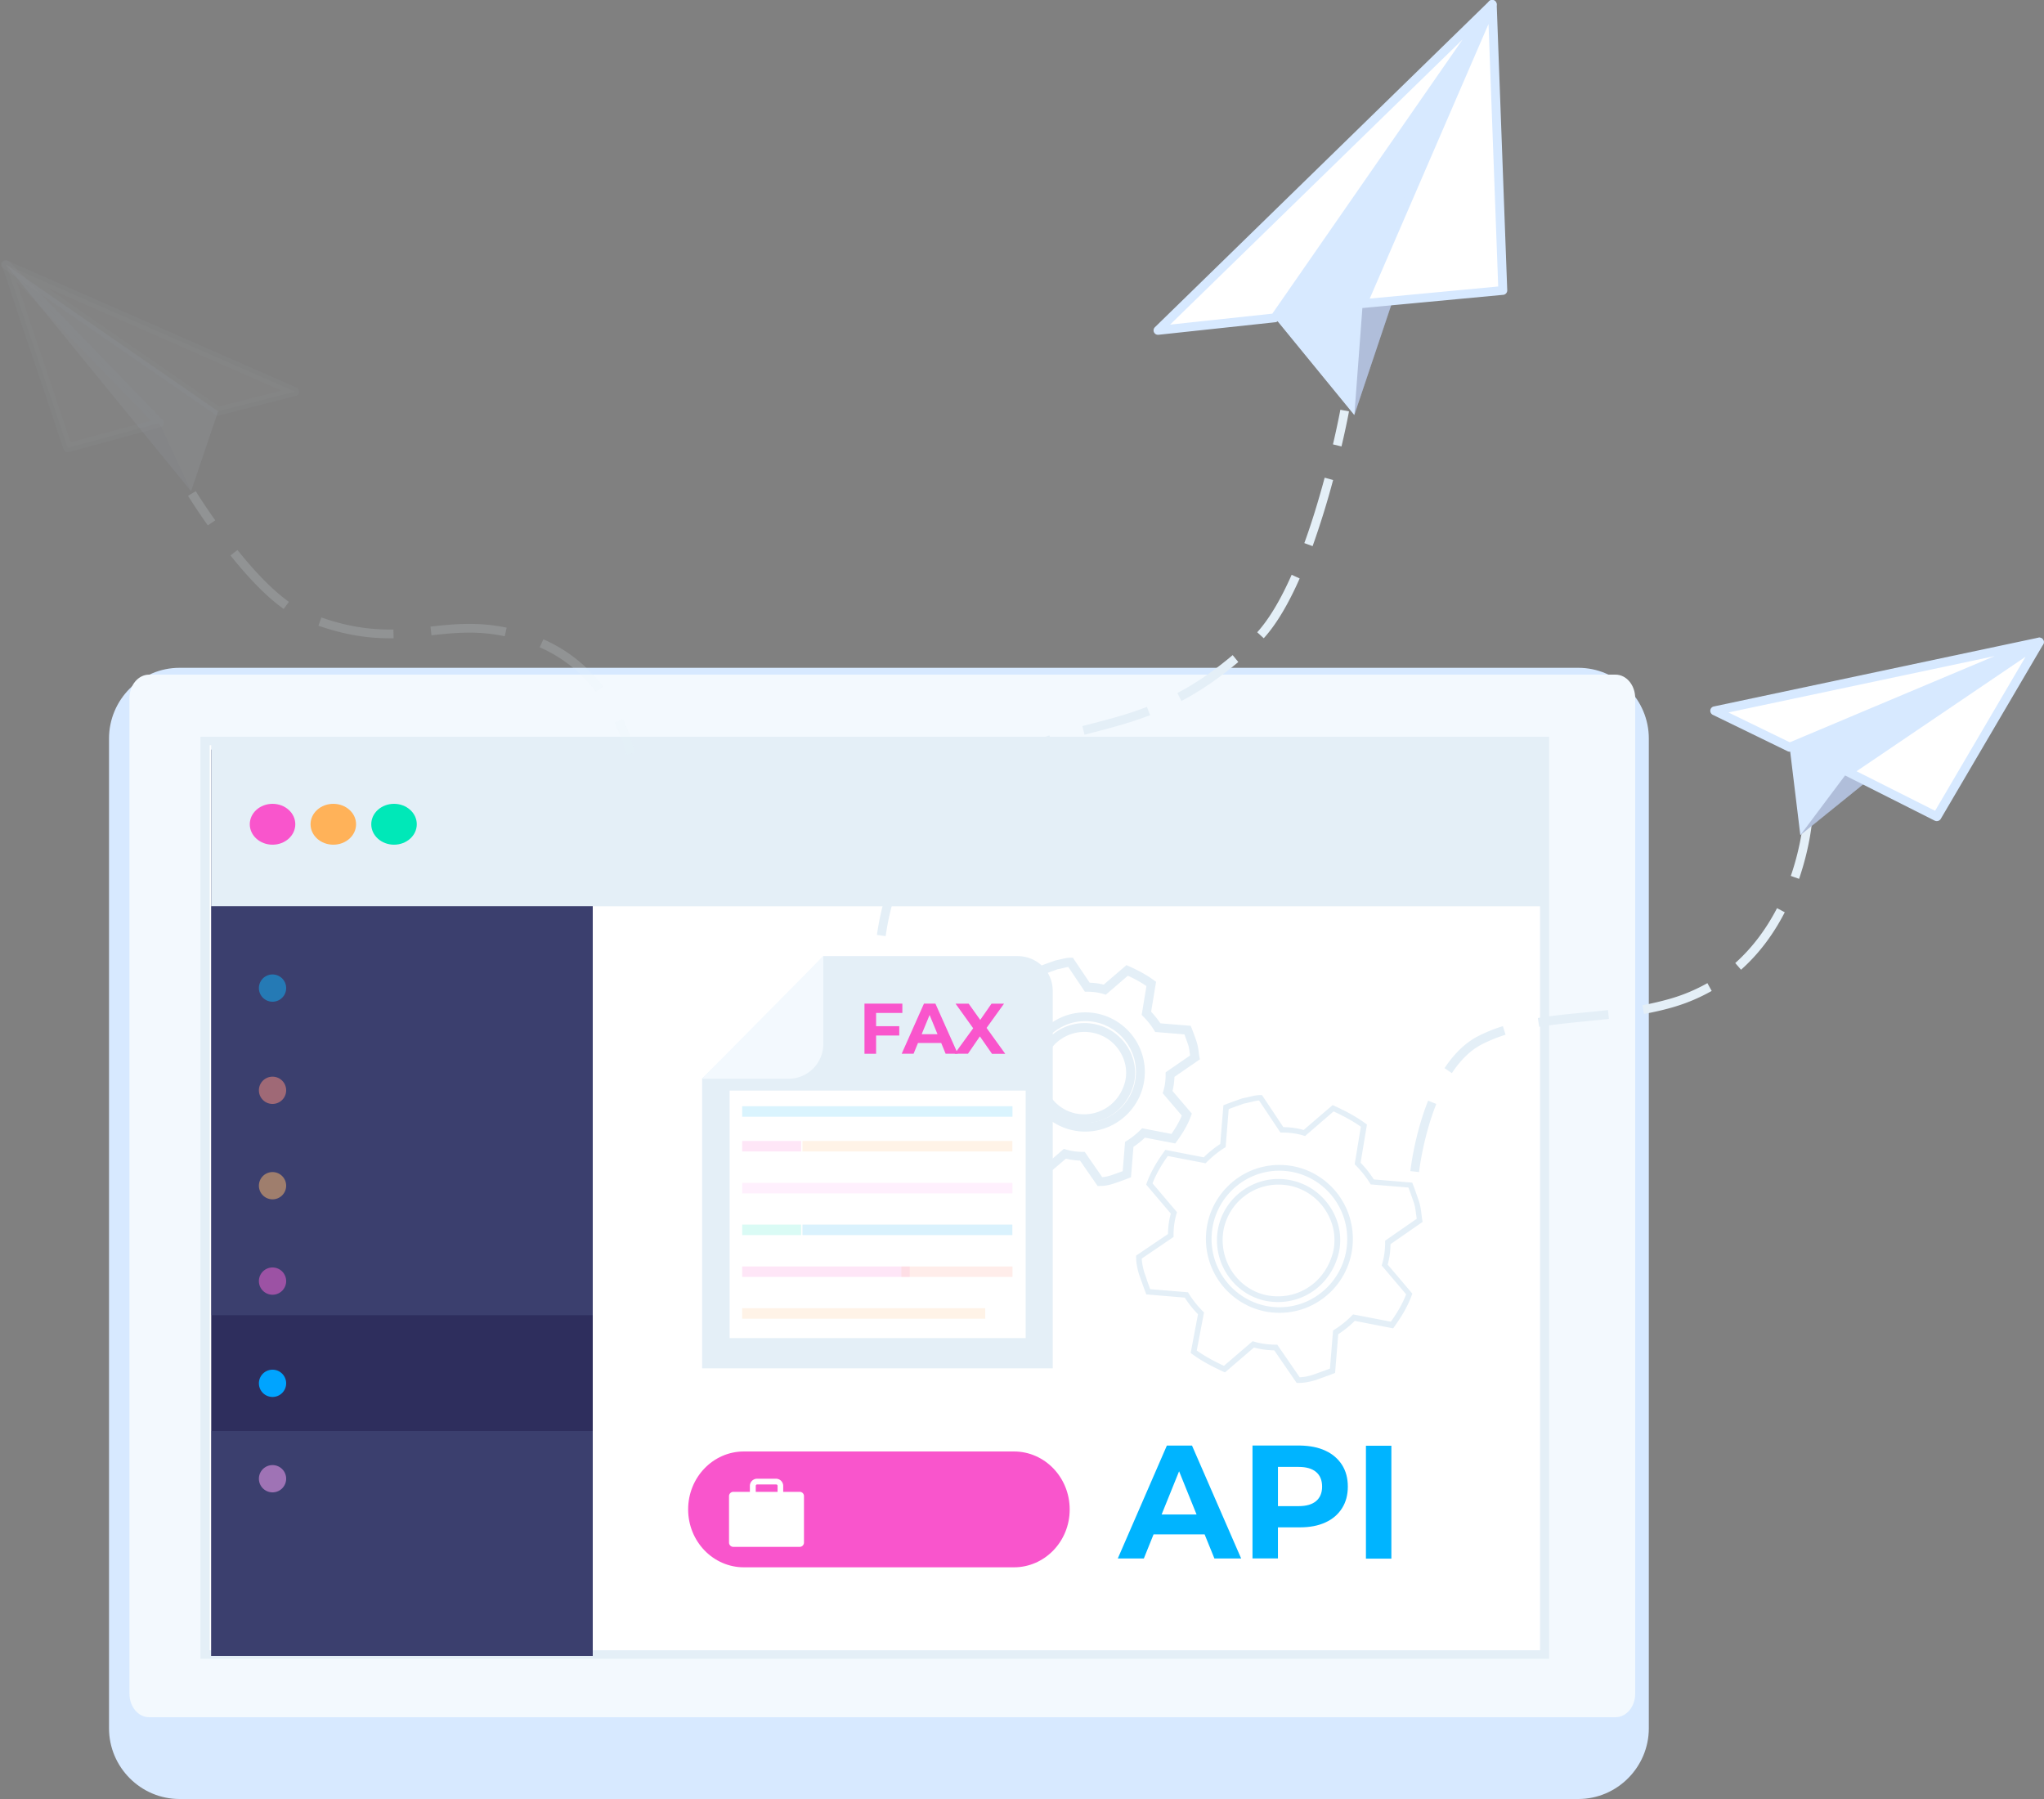 <svg xmlns="http://www.w3.org/2000/svg" width="300" height="264"><rect width="100%" height="100%" fill="#808080" stroke="none"/><path fill="#d7e9ff" d="M231.654 264H26.346C20.656 264 16 259.33 16 253.62V108.38C16 102.67 20.656 98 26.346 98h205.308c5.69 0 10.346 4.67 10.346 10.38v145.24c0 5.71-4.656 10.38-10.346 10.38z"/><path fill="#f3f9fe" d="M21.897 99h215.206c1.61 0 2.897 1.537 2.897 3.462v146.076c0 1.912-1.286 3.462-2.897 3.462H21.897c-1.61 0-2.897-1.537-2.897-3.462V102.462C19 100.537 20.286 99 21.897 99z"/><path fill="#fff" d="M81.466 170.717c1.737 0 3.146-1.264 3.146-2.824 0-1.559-1.409-2.823-3.146-2.823-1.737 0-3.146 1.264-3.146 2.823 0 1.56 1.409 2.824 3.146 2.824zm96.98 0c1.737 0 3.146-1.264 3.146-2.824 0-1.559-1.409-2.823-3.146-2.823-1.738 0-3.146 1.264-3.146 2.823 0 1.56 1.409 2.824 3.146 2.824z"/><path fill="#fff" d="M30.09 108.74h196.607v134.055H30.09z"/><path fill="#e4eff7" d="M30.773 109.361h195.264v132.814H30.773zm196.593 134.055V108.12H29.42v135.296z"/><path fill="#2e2e5d" d="M31 110h56v133H31z"/><path fill="#e4eff7" d="M31 109h196v24H31z"/><path fill="#f955cc" d="M40.001 123.957c1.845 0 3.341-1.343 3.341-2.999 0-1.656-1.496-2.998-3.341-2.998-1.845 0-3.341 1.342-3.341 2.998 0 1.656 1.496 2.999 3.341 2.999z"/><path fill="#ffb259" d="M48.921 123.957c1.845 0 3.341-1.343 3.341-2.999 0-1.656-1.496-2.998-3.341-2.998-1.845 0-3.341 1.342-3.341 2.998 0 1.656 1.496 2.999 3.341 2.999z"/><path fill="#00e8b8" d="M57.831 123.957c1.845 0 3.341-1.343 3.341-2.999 0-1.656-1.496-2.998-3.341-2.998-1.845 0-3.341 1.342-3.341 2.998 0 1.656 1.496 2.999 3.341 2.999z"/><path fill="#00aaf1" d="M40 147a2 2 0 100-4 2 2 0 000 4z"/><path fill="#ff866c" d="M40 162a2 2 0 100-4 2 2 0 000 4z"/><path fill="#ffb259" d="M40 176a2 2 0 100-4 2 2 0 000 4z"/><path fill="#f955cc" d="M40 190a2 2 0 100-4 2 2 0 000 4z"/><path fill="#00a4ff" d="M40 205a2 2 0 100-4 2 2 0 000 4z"/><path fill="#ff9af1" d="M40 219a2 2 0 100-4 2 2 0 000 4z"/><path fill="#485080" d="M31 133h56v60H31zm0 77h56v33H31z" opacity=".52"/><path fill="#e4eff7" d="M160.351 151.546a6.07 6.07 0 013.925 2.618c.88 1.322 1.204 2.89.893 4.407-.777 3.397-3.898 5.47-7.253 4.836-3.238-.661-5.35-3.876-4.702-7.156.57-2.852 3.122-4.822 5.945-4.822.39 0 .79.039 1.192.117zm6.112 7.31v-.012c.376-1.867-.013-3.785-1.09-5.393a7.44 7.44 0 00-4.757-3.176c-3.98-.778-7.855 1.79-8.659 5.73-.79 3.98 1.776 7.868 5.717 8.672.492.09.985.143 1.465.143 3.46 0 6.481-2.373 7.324-5.963zm-13.573 12.549c-1.101-.519-1.944-.985-2.709-1.504l.83-4.304-.247-.246a11.057 11.057 0 01-1.581-1.983l-.169-.285-4.29-.35c-.104-.286-.22-.597-.324-.908l-.234-.66a6.113 6.113 0 01-.31-1.44l3.629-2.45v-.35c0-.881.104-1.66.324-2.385l.104-.337-2.8-3.28c.414-1.037.972-1.931 1.516-2.696l4.304.83.246-.247a11.531 11.531 0 011.984-1.581l.272-.169.35-4.303c.298-.104.596-.22.907-.324l.558-.208c.285-.039.544-.104.803-.168.273-.065.506-.13.74-.156l2.436 3.63h.35c.882 0 1.66.116 2.385.337l.337.103 3.241-2.787c1.115.519 1.958.999 2.722 1.517l-.7 4.239.234.233c.622.623 1.166 1.31 1.581 1.984l.169.285 4.29.35c.104.285.22.596.325.907l.233.648c.13.441.181.843.233 1.245l.04.298-3.592 2.476v.337c0 .881-.103 1.66-.324 2.385l-.103.337 2.8 3.28c-.415 1.037-.986 1.931-1.517 2.696l-4.304-.83-.246.247a11.532 11.532 0 01-1.983 1.581l-.273.169-.35 4.303c-.298.104-.596.22-.907.325l-.661.233c-.545.181-.998.285-1.439.311l-2.567-3.707h-.337c-.816 0-1.71-.13-2.385-.337l-.337-.104zm10.734 2.23l.674-.234c.453-.168.92-.337 1.322-.492l.376-.156.363-4.46c.57-.375 1.14-.829 1.685-1.347l4.446.855.247-.337c.674-.933 1.516-2.19 2.06-3.694l.13-.35-2.838-3.319a9.567 9.567 0 00.285-2.074l3.733-2.567-.078-.414a9.354 9.354 0 01-.09-.636 8.041 8.041 0 00-.299-1.503l-.233-.674c-.168-.454-.337-.92-.493-1.323l-.155-.376-4.446-.363a12.603 12.603 0 00-1.362-1.698l.726-4.394-.324-.233c-1.01-.74-2.1-1.349-3.642-2.049l-.376-.168-3.345 2.865a9.304 9.304 0 00-2.06-.285l-2.464-3.669h-.35c-.492 0-.946.117-1.374.22-.233.052-.466.104-.83.182l-.66.233c-.454.169-.92.324-1.323.493l-.376.155-.363 4.46c-.57.376-1.14.83-1.685 1.348l-4.446-.856-.246.337c-.674.934-1.517 2.204-2.062 3.695l-.13.35 2.84 3.318a9.533 9.533 0 00-.285 2.074l-3.656 2.463v.35c0 .635.143 1.44.402 2.204l.233.661c.169.467.337.933.493 1.335l.155.376 4.447.363c.376.57.842 1.14 1.348 1.685l-.856 4.447.337.246c.998.726 2.087 1.348 3.643 2.048l.376.169 3.344-2.865c.635.155 1.361.259 2.074.285l2.58 3.72h.337c.713 0 1.361-.116 2.19-.402z"/><path fill="#e4eff7" d="M166.724 157.297c0 4.11-3.342 7.454-7.449 7.454-4.106 0-7.449-3.345-7.449-7.454 0-4.11 3.343-7.454 7.449-7.454s7.449 3.345 7.449 7.454zm1.306.013c0-4.822-3.928-8.75-8.75-8.75s-8.75 3.928-8.75 8.75 3.928 8.75 8.75 8.75 8.75-3.928 8.75-8.75z"/><path fill="#f955cc" d="M148.819 230H109.18c-4.518 0-8.181-3.806-8.181-8.5s3.663-8.5 8.181-8.5h39.638c4.518 0 8.181 3.806 8.181 8.5.013 4.694-3.663 8.5-8.181 8.5z"/><path fill="#fff" d="M110.923 218.047c0-.118.093-.21.212-.21h2.779c.12 0 .213.092.213.21v.877h-3.204zm6.454.877h-2.426v-.877c0-.576-.477-1.047-1.06-1.047h-2.77c-.583 0-1.06.471-1.06 1.047v.877h-2.425a.632.632 0 00-.636.628v6.82c0 .34.278.628.636.628h9.727a.632.632 0 00.637-.628v-6.82a.621.621 0 00-.623-.628zM169.96 48.491L219.015.65l-31.907 45.989z"/><path fill="#d7e9ff" d="M186.742 46.029l-15.007 1.608 42.93-41.845zm-16.725 3.101l17.148-1.84a.606.606 0 00.465-.27l31.906-46.002a.638.638 0 00-.116-.862.638.638 0 00-.865.026l-49.054 47.842a.647.647 0 00-.13.733.636.636 0 00.582.373c.025 0 .051-.013.064 0z"/><path fill="#d7e9ff" d="M198.773 60.909L187.1 46.639 219.007.65z"/><path fill="#2e2e5d" d="M198.78 60.909l1.227-16.355L219.014.65z" opacity=".23"/><path fill="#fff" d="M200 44.554l20.557-1.93L219.007.65z"/><path fill="#d7e9ff" d="M219.893 42.042l-18.855 1.776 17.435-40.301zm-19.81 3.152l20.556-1.93a.65.65 0 00.58-.669L219.67.61a.645.645 0 00-.53-.605.635.635 0 00-.71.373l-19.006 43.917a.647.647 0 00.064.63.63.63 0 00.517.27h.077z"/><path fill="#e4eff7" d="M196.893 65.513l-1.253-.301c.71-3.039 1.085-5.069 1.085-5.082l1.266.236c0 .026-.374 2.082-1.098 5.147zm-4.241 14.632l-1.215-.445c1.047-2.881 2.042-6.103 2.985-9.6l1.24.34a124.003 124.003 0 01-3.01 9.705zm-7.171 13.517l-.956-.878c1.718-1.912 3.424-4.741 5.052-8.434l1.175.537c-1.68 3.81-3.45 6.77-5.271 8.775zm-12.08 9.207l-.595-1.166c2.778-1.467 5.427-3.3 8.114-5.566l.827 1.009c-2.752 2.33-5.478 4.204-8.346 5.723zm-14.225 4.95l-.323-1.27 1.033-.262c2.726-.707 5.556-1.427 8.45-2.554l.465 1.218c-2.972 1.14-5.827 1.886-8.592 2.594zm-13.644 5.498l-.685-1.115c2.791-1.798 5.71-3.15 9.174-4.278l.387 1.247c-3.36 1.102-6.176 2.414-8.876 4.146zm-10.531 10.193l-1.084-.72a32.338 32.338 0 016.039-6.942c.258-.222.516-.445.774-.655l.813 1.022c-.246.21-.49.419-.749.629a31.46 31.46 0 00-5.793 6.666zm-5.012 13.87l-1.279-.184c.491-3.497 1.421-6.823 2.778-9.875l1.176.537c-1.292 2.934-2.197 6.143-2.675 9.522zm-1.354 10.384c-.013-.092-.361-2.135-.31-5.344l1.292.013c-.039 3.078.297 5.082.297 5.108z"/><path fill="#e4eff7" d="M149.315 140.3H120.85s-5.933 6.218-7.885 8.248c-2.417 2.508-9.825 9.644-9.825 9.644l-.09.09V200.8h51.462v-55.42c-.013-2.856-2.327-5.08-5.197-5.08z"/><path fill="#f3f9fe" d="M120.833 140.3v12.896a5.094 5.094 0 01-5.106 5.109H103.02z"/><path fill="#fff" d="M107.09 160.04h43.447v36.326H107.09z"/><g opacity=".38"><path fill="#00b4fb" d="M108.93 162.34h39.672v1.538H108.93z" opacity=".38"/><path fill="#f955cc" d="M108.93 167.44h8.648v1.538h-8.648z" opacity=".38"/><path fill="#ff9af1" d="M108.93 173.59h39.672v1.538H108.93z" opacity=".38"/><path fill="#00e8b8" d="M108.93 179.71h8.648v1.538h-8.648z" opacity=".38"/><path fill="#f955cc" d="M108.93 185.85h24.6v1.538h-24.6z" opacity=".38"/><path fill="#ffb259" d="M108.93 191.98h35.678v1.538H108.93zm8.85-24.54h30.805v1.538H117.78z" opacity=".38"/><path fill="#00aaf1" d="M117.78 179.71h30.805v1.538H117.78z" opacity=".38"/><path fill="#ff866c" d="M132.29 185.85h16.314v1.538H132.29z" opacity=".38"/></g><g fill="#f955cc"><path d="M128.586 148.65v1.94h3.4v1.37h-3.4v2.676h-1.706v-7.356h5.559v1.37zm6.688 3.12l1.164-2.825 1.163 2.825zm3.516 2.866h1.784l-3.283-7.356h-1.68l-3.271 7.356h1.745l.646-1.577h3.413z"/><path d="M145.588 154.633l-1.77-2.547-1.746 2.547h-1.952l2.715-3.736-2.586-3.607h1.926l1.694 2.379 1.654-2.379h1.836l-2.56 3.555 2.741 3.8h-1.952z"/></g><g fill="#e4eff7"><path d="M189.221 173.981a8.242 8.242 0 015.281 3.558c1.19 1.786 1.618 3.923 1.204 5.982-1.049 4.614-5.255 7.43-9.772 6.556-4.349-.886-7.196-5.24-6.33-9.697.79-3.857 4.207-6.542 8.025-6.542.531 0 1.062.052 1.592.143zm7.308 9.743v-.013c.466-2.28 0-4.637-1.322-6.617-1.36-2.045-3.421-3.44-5.818-3.908-4.873-.964-9.616 2.201-10.6 7.047-.96 4.898 2.177 9.678 6.997 10.668.61.118 1.205.17 1.801.17 4.264 0 7.944-2.931 8.942-7.347zM179.64 200.43c-1.658-.769-2.876-1.46-3.99-2.241l1.062-5.59-.156-.156a14.783 14.783 0 01-2.085-2.62l-.104-.182-5.545-.456c-.181-.456-.35-.938-.518-1.433-.09-.3-.194-.587-.298-.86-.246-.756-.402-1.55-.428-2.202l4.664-3.167v-.221c0-1.173.143-2.215.44-3.193l.066-.221-3.59-4.235c.61-1.576 1.49-2.958 2.242-4.013l5.545 1.068.156-.156c.816-.82 1.723-1.55 2.604-2.098l.181-.104.453-5.59c.454-.17.933-.352 1.426-.521.297-.105.583-.209.79-.287.35-.065.673-.143.997-.221.428-.105.83-.209 1.244-.235l3.135 4.704h.22c1.167 0 2.203.143 3.175.443l.22.065 4.184-3.61c1.672.77 2.89 1.46 4.004 2.242l-.907 5.512.155.156c.816.82 1.542 1.733 2.086 2.62l.104.182 5.545.456c.168.443.35.938.518 1.433l.298.847c.181.6.246 1.147.31 1.68.04.21.066.418.091.626l-4.638 3.219v.221c0 1.173-.142 2.215-.44 3.193l-.065.221 3.589 4.235c-.61 1.577-1.451 2.906-2.242 4.013l-5.544-1.068-.156.156a14.749 14.749 0 01-2.604 2.098l-.181.104-.454 5.59c-.44.183-.933.352-1.412.521-.285.105-.583.209-.855.313-.83.287-1.49.417-2.176.443l-3.291-4.782h-.22c-1.089 0-2.28-.17-3.174-.443l-.22-.065zm13.538 2.072c.272-.104.57-.208.855-.313.583-.208 1.166-.416 1.685-.625l.233-.091.466-5.681a15.192 15.192 0 002.423-1.955l5.635 1.095.156-.222c.842-1.173 1.904-2.775 2.578-4.652l.078-.221-3.615-4.261c.26-.925.402-1.916.415-2.997l4.716-3.27-.052-.274c-.052-.261-.078-.548-.117-.834-.065-.548-.142-1.16-.35-1.85l-.298-.86c-.207-.6-.414-1.186-.621-1.708l-.091-.234-5.636-.47a15.333 15.333 0 00-1.943-2.449l.933-5.603-.208-.156c-1.256-.925-2.63-1.694-4.586-2.593l-.246-.105-4.25 3.649c-.92-.26-1.904-.404-2.98-.417l-3.134-4.704h-.22c-.584 0-1.102.13-1.659.26-.298.066-.609.144-1.01.222-.286.091-.57.196-.856.3-.583.208-1.166.417-1.684.625l-.233.091-.466 5.682a15.191 15.191 0 00-2.423 1.954l-5.636-1.094-.155.221c-.842 1.173-1.905 2.776-2.578 4.652l-.078.222 3.615 4.26c-.26.926-.402 1.916-.415 2.997l-4.677 3.167v.221c0 .77.168 1.746.48 2.685l.31.86c.208.586.415 1.172.622 1.693l.09.235 5.636.47a15.249 15.249 0 001.944 2.436l-1.075 5.681.207.156c1.256.926 2.63 1.694 4.586 2.593l.246.105 4.25-3.649a11.99 11.99 0 002.98.417l3.29 4.782h.22c.855 0 1.646-.143 2.643-.443z"/><path d="M197.735 181.817c0 5.525-4.468 10.02-9.958 10.02-5.49.001-9.958-4.495-9.958-10.02 0-5.525 4.468-10.02 9.958-10.02s9.958 4.495 9.958 10.02zm.826-.013c0-5.994-4.832-10.854-10.78-10.854-5.959 0-10.791 4.873-10.791 10.854 0 5.994 4.845 10.854 10.792 10.854 5.96 0 10.792-4.86 10.779-10.854z"/></g><g><path fill="#00b4ff" d="M170.492 222.248l2.564-6.342 2.565 6.342zm7.75 6.46h3.926l-7.213-16.568h-3.695l-7.2 16.568h3.823l1.427-3.543h7.493zm12.368-7.686h-3.044v-5.754h3.043c1.12 0 1.974.249 2.56.746.585.497.878 1.216.878 2.144 0 .916-.293 1.622-.878 2.119-.586.497-1.44.745-2.56.745zm.203-8.892h-6.983v16.568h3.734v-4.563h3.25c1.426 0 2.662-.236 3.72-.72 1.058-.483 1.86-1.177 2.434-2.079.573-.902.854-1.961.854-3.178 0-1.229-.28-2.288-.854-3.19-.574-.89-1.376-1.596-2.434-2.08-1.045-.496-2.294-.732-3.72-.758zm9.667.03h3.734v16.568h-3.734z"/></g><g opacity=".41"><g opacity=".41"><g opacity=".41"><path fill="#fff" d="M43.29 57.467L.92 38.87l31.098 21.482z" opacity=".41"/><path fill="#d7e9ff" d="M41.32 57.313l-9.176 2.344-25.326-17.49zm-9.15 3.657l11.272-2.884a.648.648 0 00.479-.567.682.682 0 00-.388-.644L1.163 38.278a.645.645 0 10-.634 1.12l31.11 21.482a.677.677 0 00.376.116.485.485 0 00.155-.026z" opacity=".41"/></g><path fill="#d7e9ff" d="M28.045 72.097l3.973-11.745L.92 38.87z" opacity=".41"/><path fill="#2e2e5d" d="M28.045 72.097l-4.672-10.02L.92 38.87z" opacity=".09"/><g opacity=".41"><path fill="#fff" d="M23.373 62.078L9.94 65.722.92 38.87z" opacity=".41"/><path fill="#d7e9ff" d="M22.165 61.731l-11.808 3.193-7.924-23.557zM10.12 66.338l13.446-3.645a.662.662 0 00.453-.45.642.642 0 00-.156-.619L1.398 38.417a.65.65 0 00-.803-.103.66.66 0 00-.285.76l9.02 26.852c.091.27.337.438.609.438.051 0 .103-.013.18-.026z" opacity=".41"/></g></g></g><g opacity=".41"><path fill="#e4eff7" d="M30.503 77.106c-1.76-2.48-2.903-4.328-2.903-4.354l1.13-.672c.013.013 1.13 1.835 2.864 4.277zm11.134 12.261c-2.339-1.654-4.966-4.303-7.817-7.856l1.038-.801c2.772 3.463 5.32 6.021 7.554 7.61zm32.449 4.005a24.754 24.754 0 00-5.203-.53c-1.957 0-3.783.194-5.557.388l-.144-1.279c1.72-.194 3.678-.4 5.701-.4 1.892 0 3.679.18 5.479.555zm-16.895.297c-3.52 0-6.844-.594-10.457-1.847l.433-1.215c3.469 1.215 6.661 1.77 10.024 1.77h.552l.026 1.292zm30.282 7.827c-2.234-2.898-5.019-5.084-8.264-6.507l.539-1.177c3.455 1.513 6.41 3.842 8.776 6.908zm4.435 9.273c0-.026-.407-2.055-1.668-4.716l1.195-.543c1.327 2.817 1.748 4.936 1.76 5.026z" opacity=".41"/></g><g><path fill="#e4eff7" d="M264.052 128.97l-1.213-.432c1.626-4.722 1.87-8.499 1.87-8.538l1.291.079c-.013.17-.27 4-1.948 8.891zm-8.517 13.338l-.85-.983c2.422-2.164 4.484-4.88 6.133-8.053l1.134.603c-1.714 3.332-3.865 6.164-6.417 8.433zm-14.242 6.492l-.232-1.285a43.088 43.088 0 004.09-.958 25.47 25.47 0 005.444-2.282l.632 1.141a26.4 26.4 0 01-5.715 2.4c-1.316.38-2.697.695-4.219.984zm-15.379 1.889l-.206-1.299c2.232-.367 4.49-.577 6.876-.813a159.05 159.05 0 003.42-.354l.141 1.298c-1.148.131-2.296.236-3.432.354-2.374.236-4.606.46-6.799.814zm-12.824 6.793l-1.071-.734c1.445-2.19 3.122-3.778 4.98-4.722a22.858 22.858 0 013.587-1.442l.387 1.259a22.685 22.685 0 00-3.38 1.364c-1.665.826-3.174 2.268-4.503 4.275zM208.277 172l-1.277-.144c.026-.21.58-5.233 2.606-10.335l1.2.486c-1.961 4.93-2.529 9.94-2.529 9.993z"/></g><g><path fill="#fff" d="M251.68 104.306l47.632-10.096-36.645 15.443z"/><path fill="#d7e9ff" d="M292.758 96.277l-30.064 12.655-9.012-4.379zm-29.84 13.983l36.645-15.444a.639.639 0 00.368-.795.649.649 0 00-.763-.444l-47.632 10.096a.653.653 0 00-.513.56.667.667 0 00.368.666l10.987 5.348a.727.727 0 00.29.065.574.574 0 00.25-.052z"/><path fill="#d7e9ff" d="M264.236 122.553l-1.566-12.9 36.645-15.443z"/><path fill="#2e2e5d" d="M264.24 122.553l6.96-9.286 28.12-19.057z" opacity=".23"/><path fill="#fff" d="M271.2 113.267l13.066 6.573 15.052-25.63z"/><path fill="#d7e9ff" d="M297.291 96.378l-13.276 22.605-11.527-5.805zm-12.46 23.818l15.052-25.63a.65.65 0 00-.118-.81.66.66 0 00-.816-.065l-28.118 19.044a.63.63 0 00-.29.574c.013.221.145.43.355.534l13.066 6.587c.105.04.198.066.303.066a.688.688 0 00.566-.3z"/></g></svg>